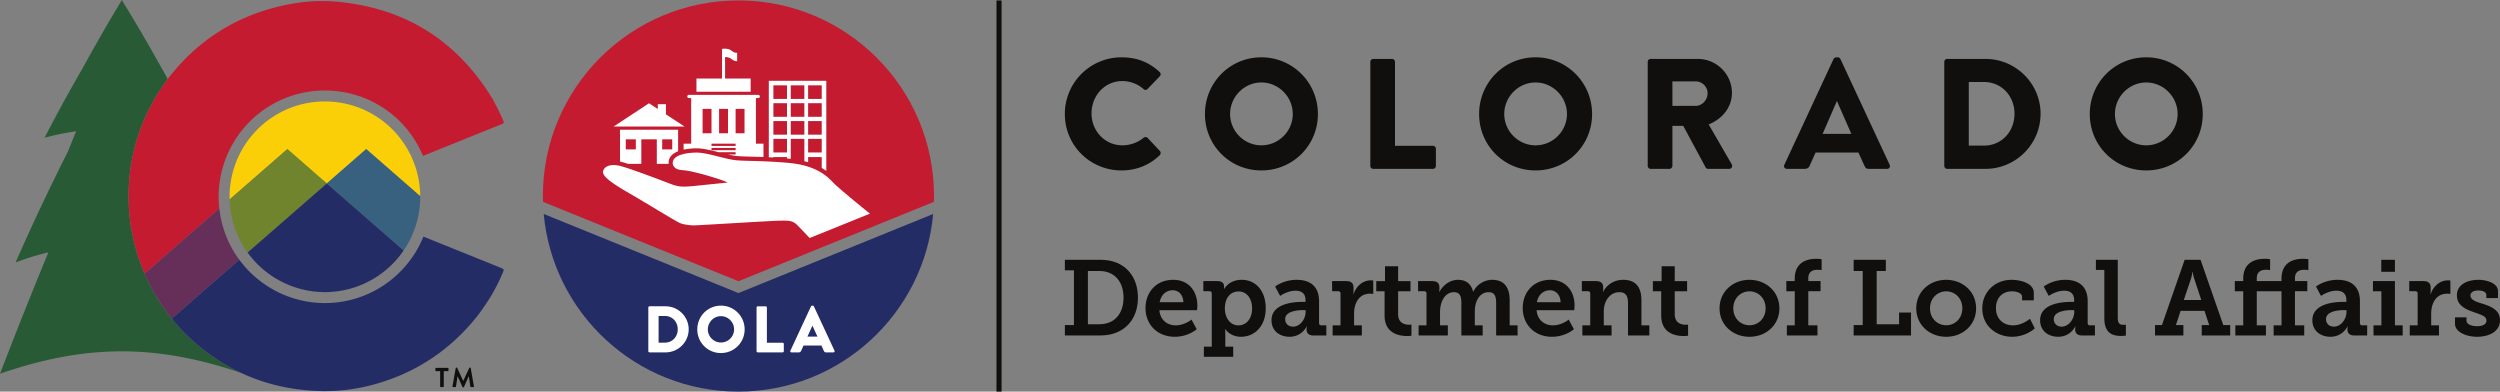 <svg xmlns="http://www.w3.org/2000/svg" height="132.147" width="843.653"><rect width="100%" height="100%" fill="#808080" stroke="none"/><path d="M378.744 27.356c2.596 0 5.197.952 7.153 2.704a.929.929 0 001.328 0l4.138-4.298c.42-.427.42-1.055-.055-1.49-3.604-3.272-7.524-4.925-12.827-4.925a19.09 19.09 0 00-19.138 19.138c0 10.609 8.529 19.031 19.138 19.031 4.719 0 9.274-1.639 12.882-5.14.376-.374.42-1.056.048-1.437l-4.132-4.398c-.318-.367-1.01-.367-1.382-.046-1.901 1.643-4.614 2.545-7.101 2.545-5.99 0-10.447-4.884-10.447-10.768 0-5.933 4.406-10.916 10.395-10.916M425.655 49.044c-5.776 0-10.544-4.771-10.544-10.559 0-5.828 4.768-10.652 10.544-10.652 5.838 0 10.605 4.824 10.605 10.652 0 5.788-4.767 10.559-10.605 10.559m0-29.7c-10.604 0-19.031 8.537-19.031 19.141 0 10.609 8.427 19.031 19.03 19.031 10.606 0 19.087-8.422 19.087-19.03 0-10.605-8.481-19.142-19.086-19.142M483.548 49.199h-12.79v-28.31c0-.54-.475-1.008-1.003-1.008h-6.316a.998.998 0 00-1.006 1.009v35.093c0 .527.42 1.005 1.006 1.005h20.109c.584 0 1.01-.478 1.01-1.005v-5.779c0-.531-.426-1.005-1.01-1.005M518.179 49.044c-5.784 0-10.554-4.771-10.554-10.559 0-5.828 4.77-10.652 10.554-10.652 5.833 0 10.612 4.824 10.612 10.652 0 5.788-4.779 10.559-10.612 10.559m0-29.7c-10.608 0-19.034 8.537-19.034 19.141 0 10.609 8.426 19.031 19.034 19.031 10.612 0 19.088-8.422 19.088-19.03 0-10.605-8.476-19.142-19.088-19.142M572.219 35.73h-7.847v-8.27h7.847c2.176 0 4.03 1.801 4.03 4.025 0 2.237-1.854 4.245-4.03 4.245m4.398 6.26c4.614-1.864 7.843-5.785 7.843-10.66 0-6.303-5.197-11.449-11.545-11.449H557.05a.993.993 0 00-1.007 1.005v35.097a1 1 0 001.007 1.005h6.312c.521 0 1.009-.478 1.009-1.005V42.467h3.656l7.575 14.043c.097.213.429.478.848.478h7.045c.904 0 1.272-.835.904-1.533l-7.783-13.465M669.479 49.141h-5.092v-21.47h5.092c5.981 0 10.338 4.71 10.338 10.705 0 6.047-4.357 10.765-10.338 10.765m.528-29.26h-12.931c-.528 0-.957.468-.957 1.005v35.092c0 .532.429 1.006.957 1.006h12.93c10.234 0 18.606-8.314 18.606-18.608 0-10.177-8.372-18.495-18.605-18.495M724.264 49.044c-5.787 0-10.556-4.771-10.556-10.559 0-5.828 4.77-10.652 10.556-10.652 5.828 0 10.597 4.824 10.597 10.652 0 5.788-4.769 10.559-10.597 10.559m0-29.7c-10.613 0-19.043 8.537-19.043 19.141 0 10.609 8.43 19.031 19.043 19.031 10.597 0 19.079-8.422 19.079-19.03 0-10.605-8.482-19.142-19.079-19.142M615.063 45.184l4.824-11.113 4.876 11.113zm6.017-25.25c-.159-.324-.52-.59-.892-.59h-.535c-.378 0-.748.266-.909.59L602.149 55.6c-.328.7.102 1.383.899 1.383h5.832c1.059 0 1.536-.324 1.903-1.27l1.909-4.24h14.45l1.902 4.185c.54 1.146.757 1.325 1.85 1.325h5.883c.8 0 1.227-.684.903-1.383l-16.6-35.668M338.001 132.147h-1.73v-132H338v132M370.22 109.437c1.62 0 2.916-.144 4.176-.649 2.915-1.187 4.75-4.174 4.75-8.349 0-4.318-1.942-7.27-4.931-8.422-1.295-.503-2.483-.576-3.995-.576h-3.095v17.996zm-10.868.251h3.059V91.226h-3.059v-3.564H370.4c2.052 0 3.672.109 5.327.612 4.968 1.475 8.278 5.866 8.278 12.165 0 6.046-3.06 10.401-7.917 12.021-1.728.611-3.528.755-5.652.755h-11.084v-3.527M399.344 101.987c-.072-2.52-1.62-4.032-3.563-4.032-2.34 0-3.994 1.62-4.426 4.032zm-3.455-7.558c5.291 0 8.17 3.85 8.17 8.71 0 .539-.108 1.547-.108 1.547h-12.704c.288 3.383 2.736 5.11 5.506 5.11 2.987 0 5.327-1.942 5.327-1.942l1.763 3.238s-2.807 2.556-7.415 2.556c-6.081 0-9.86-4.39-9.86-9.61 0-5.65 3.815-9.61 9.321-9.61M417.921 109.796c2.518 0 4.607-2.05 4.607-5.686 0-3.49-1.873-5.76-4.572-5.76-2.375 0-4.607 1.729-4.607 5.797 0 2.842 1.583 5.65 4.572 5.65zm-8.998 7.198V99.071c0-.504-.288-.792-.792-.792h-2.051V94.86h4.715c1.69 0 2.266.792 2.266 1.728v.108c0 .432-.036.828-.036.828h.072s1.584-3.095 5.903-3.095c4.967 0 8.135 3.922 8.135 9.61 0 5.829-3.564 9.61-8.387 9.61-3.635 0-5.29-2.592-5.29-2.592h-.073s.108.647.108 1.583v4.354h2.663v3.42h-9.896v-3.42h2.663M436.353 110.228c2.483 0 4.247-2.663 4.247-4.967v-.61h-.756c-1.8 0-6.153.287-6.153 3.058 0 1.367.97 2.52 2.662 2.52zm3.06-8.35h1.151v-.612c0-2.338-1.475-3.166-3.383-3.166-2.736 0-5.182 1.763-5.182 1.763l-1.692-3.167s2.842-2.267 7.27-2.267c4.931 0 7.558 2.555 7.558 7.233v7.343c0 .54.289.791.792.791h1.656v3.42h-4.32c-1.691 0-2.339-.9-2.339-1.944v-.215c0-.577.108-.936.108-.936h-.072s-1.547 3.527-5.795 3.527c-3.13 0-6.081-1.836-6.081-5.58 0-5.614 7.377-6.19 10.33-6.19M449.71 109.796h2.663V99.071c0-.504-.286-.792-.79-.792h-2.052V94.86h4.785c1.62 0 2.448.684 2.448 2.232v1.08c0 .683-.07 1.152-.07 1.152h.07c.83-2.628 3.024-4.715 5.83-4.715.433 0 .829.072.829.072v4.498s-.468-.071-1.116-.071c-3.708 0-5.363 3.24-5.363 6.693v3.995h2.628v3.42h-9.863v-3.42M467.243 98.28h-2.808v-3.42h2.95v-5.002h4.428v5.002h4.174v3.42h-4.174v7.737c0 3.132 2.375 3.564 3.67 3.564.504 0 .829-.036.829-.036v3.742s-.576.108-1.404.108c-2.592 0-7.665-.755-7.665-6.91V98.28M478.725 109.796h2.664v-10.76c0-.504-.288-.757-.792-.757h-2.052V94.86h4.787c1.62 0 2.412.756 2.412 2.052v.828c0 .396-.072.792-.072.792h.072c.936-1.872 3.239-4.103 6.263-4.103 2.554 0 4.39 1.187 5.11 3.995h.072c1.008-2.16 3.455-3.995 6.37-3.995 3.706 0 5.902 2.159 5.902 6.982v8.385h2.664v3.42h-7.234v-10.942c0-2.087-.396-3.67-2.519-3.67-3.132 0-4.679 3.131-4.679 6.514v4.678h2.663v3.42h-7.199v-10.942c0-1.979-.324-3.67-2.482-3.67-3.24 0-4.715 3.419-4.715 6.73v4.462h2.628v3.42h-9.863v-3.42M526.639 101.987c-.072-2.52-1.62-4.032-3.563-4.032-2.34 0-3.995 1.62-4.427 4.032zm-3.455-7.558c5.29 0 8.17 3.85 8.17 8.71 0 .539-.109 1.547-.109 1.547H518.54c.288 3.383 2.736 5.11 5.507 5.11 2.988 0 5.326-1.942 5.326-1.942l1.764 3.238s-2.808 2.556-7.414 2.556c-6.082 0-9.86-4.39-9.86-9.61 0-5.65 3.814-9.61 9.321-9.61M533.985 109.796h2.664V99.071c0-.504-.288-.792-.792-.792h-2.05V94.86h4.821c1.62 0 2.376.756 2.376 2.052v.828c0 .396-.073.792-.073.792h.073c.215-.577 2.159-4.103 6.765-4.103 3.924 0 6.156 2.122 6.156 6.982v8.385h2.663v3.42h-7.199v-10.869c0-2.232-.612-3.743-2.914-3.743-3.312 0-5.256 3.167-5.256 6.37v4.822h2.628v3.42h-9.862v-3.42M560.59 98.28h-2.809v-3.42h2.952v-5.002h4.426v5.002h4.176v3.42h-4.176v7.737c0 3.132 2.377 3.564 3.672 3.564.504 0 .826-.036.826-.036v3.742s-.574.108-1.402.108c-2.592 0-7.666-.755-7.666-6.91V98.28M590.395 109.76c2.952 0 5.434-2.302 5.434-5.722 0-3.383-2.482-5.722-5.434-5.722-2.987 0-5.47 2.339-5.47 5.722 0 3.42 2.483 5.722 5.47 5.722zm-.036-15.331c5.614 0 10.113 3.995 10.113 9.61 0 5.65-4.499 9.61-10.077 9.61-5.615 0-10.114-3.96-10.114-9.61 0-5.615 4.499-9.61 10.078-9.61M602.997 109.796h2.663V98.28h-2.843V94.86h2.843v-.827c0-5.938 4.752-6.695 7.199-6.695 1.078 0 1.872.145 1.872.145v3.67s-.47-.108-1.404-.108c-1.044 0-3.096.216-3.096 2.88v.935h4.14v3.42h-4.14v11.516h3.096v3.42h-10.33v-3.42M625.533 109.688h3.059V91.441h-3.059v-3.779h10.868v3.779h-3.094v17.996h7.558v-3.96h4.031v7.738h-19.363v-3.527M656.779 109.76c2.95 0 5.433-2.302 5.433-5.722 0-3.383-2.483-5.722-5.433-5.722-2.988 0-5.471 2.339-5.471 5.722 0 3.42 2.483 5.722 5.47 5.722zm-.036-15.331c5.614 0 10.113 3.995 10.113 9.61 0 5.65-4.499 9.61-10.077 9.61-5.615 0-10.114-3.96-10.114-9.61 0-5.615 4.499-9.61 10.078-9.61M678.81 94.429c3.06 0 7.522 1.152 7.522 4.391v2.52h-3.96v-1.225c0-1.224-1.87-1.799-3.417-1.799-3.348 0-5.399 2.304-5.399 5.65 0 3.78 2.627 5.83 5.759 5.83 2.59 0 4.714-1.438 5.722-2.231l1.619 3.24c-1.26 1.187-4.103 2.843-7.593 2.843-5.363 0-10.114-3.636-10.114-9.574 0-5.47 4.21-9.645 9.862-9.645M695.73 110.228c2.483 0 4.249-2.663 4.249-4.967v-.61h-.758c-1.798 0-6.153.287-6.153 3.058 0 1.367.97 2.52 2.663 2.52zm3.06-8.35h1.151v-.612c0-2.338-1.474-3.166-3.382-3.166-2.736 0-5.183 1.763-5.183 1.763l-1.692-3.167s2.844-2.267 7.27-2.267c4.931 0 7.558 2.555 7.558 7.233v7.343c0 .54.29.791.793.791h1.655v3.42h-4.319c-1.692 0-2.34-.9-2.34-1.944v-.215c0-.577.108-.936.108-.936h-.072s-1.546 3.527-5.794 3.527c-3.131 0-6.082-1.836-6.082-5.58 0-5.614 7.378-6.19 10.33-6.19M710.132 91.082h-2.843v-3.42h7.378v19.435c0 1.656.36 2.52 1.872 2.52.502 0 .864-.036.864-.036v3.67s-.756.11-1.656.11c-2.916 0-5.615-.973-5.615-5.976V91.082M742.852 101.232l-2.41-7.235c-.397-1.26-.469-2.232-.469-2.232h-.108s-.108.972-.468 2.232l-2.448 7.235zm-15.62 8.456h2.34l7.667-22.026h5.361l7.665 22.026h2.34v3.527h-9.609v-3.527h2.52l-1.584-4.786h-8.061l-1.584 4.786h2.52v3.527h-9.575v-3.527M754.34 109.796h2.663V98.28h-2.843V94.86h2.843v-.827c0-5.938 4.752-6.695 7.198-6.695 1.079 0 1.872.145 1.872.145v3.67s-.469-.108-1.404-.108c-1.044 0-3.096.216-3.096 2.88v.935h8.351v-.827c0-5.938 4.715-6.695 7.163-6.695 1.114 0 1.906.145 1.906.145v3.67s-.468-.108-1.402-.108c-1.046 0-3.132.216-3.132 2.88v.935h4.174v3.42h-4.174v11.516h3.132v3.42H767.26v-3.42h2.664V98.28h-8.35v11.517h3.095v3.42H754.34v-3.42M787.601 110.228c2.484 0 4.248-2.663 4.248-4.967v-.61h-.756c-1.8 0-6.154.287-6.154 3.058 0 1.367.972 2.52 2.662 2.52zm3.06-8.35h1.152v-.612c0-2.338-1.476-3.166-3.384-3.166-2.734 0-5.181 1.763-5.181 1.763l-1.693-3.167s2.844-2.267 7.27-2.267c4.932 0 7.558 2.555 7.558 7.233v7.343c0 .54.289.791.793.791h1.655v3.42h-4.319c-1.692 0-2.34-.9-2.34-1.944v-.215c0-.577.108-.936.108-.936h-.072s-1.547 3.527-5.793 3.527c-3.132 0-6.083-1.836-6.083-5.58 0-5.614 7.377-6.19 10.33-6.19M803.587 87.662h4.606v4.068h-4.606zm-2.627 22.134h2.663V98.28h-2.843V94.86h7.413v14.936h2.627v3.42h-9.86v-3.42M813.2 109.796h2.663V99.071c0-.504-.288-.792-.792-.792h-2.051V94.86h4.787c1.62 0 2.446.684 2.446 2.232v1.08a8.39 8.39 0 01-.072 1.152h.072c.828-2.628 3.023-4.715 5.831-4.715.432 0 .828.072.828.072v4.498s-.47-.071-1.116-.071c-3.707 0-5.364 3.24-5.364 6.693v3.995h2.628v3.42h-9.86v-3.42M828.463 107.097h3.886v1.08c0 1.26 1.691 1.907 3.599 1.907 1.836 0 3.132-.647 3.132-1.871 0-1.548-1.728-1.944-4.175-2.843-2.7-.936-5.794-2.196-5.794-5.687 0-3.887 3.886-5.254 7.233-5.254 2.664 0 6.623 1.043 6.623 3.815v2.339h-3.923V99.54c0-.936-1.08-1.512-2.7-1.512-1.439 0-2.663.504-2.663 1.655 0 1.512 1.8 2.124 3.852 2.736 2.807.9 6.118 2.05 6.118 5.65 0 3.707-3.527 5.58-7.738 5.58-3.348 0-7.45-1.44-7.45-4.428v-2.124" fill="#100f0d"/><path d="M315.148 68.115c.02-.655.05-1.307.05-1.968 0-36.45-29.549-65.999-66-65.999-36.45 0-66 29.55-66 66 0 .66.031 1.312.051 1.967l65.95 26.782 65.949-26.782" fill="#c41b31"/><path d="M249.199 98.893l-.696-.282-65.015-26.402c3.061 33.607 31.305 59.938 65.71 59.938 34.406 0 62.649-26.33 65.711-59.938L249.2 98.893" fill="#242c66"/><path d="M224.38 115.627c2.51 0 4.333-1.977 4.333-4.51 0-2.51-1.822-4.488-4.333-4.488h-2.132v8.998zm-5.597-11.84c0-.223.177-.423.4-.423h5.42c4.288 0 7.798 3.488 7.798 7.753 0 4.31-3.51 7.798-7.798 7.798h-5.42c-.223 0-.4-.2-.4-.421v-14.708M243.288 115.583c2.444 0 4.443-2 4.443-4.421 0-2.444-1.999-4.466-4.443-4.466-2.421 0-4.421 2.022-4.421 4.466 0 2.422 2 4.42 4.421 4.42zm0-12.442a7.983 7.983 0 017.997 8.02c0 4.444-3.554 7.977-7.997 7.977a7.927 7.927 0 01-7.976-7.976c0-4.444 3.532-8.02 7.976-8.02M255.308 103.786c0-.222.177-.422.421-.422h2.644c.222 0 .423.2.423.422v11.864h5.288c.244 0 .421.2.421.422v2.422a.421.421 0 01-.421.421h-8.355a.421.421 0 01-.421-.421v-14.708M275.859 113.584l-1.69-3.667h-.021l-1.665 3.667zm-9.131 4.754l6.953-14.952a.452.452 0 01.378-.245h.222a.45.45 0 01.378.245l6.953 14.952c.135.288-.044.577-.377.577h-2.467c-.399 0-.576-.133-.777-.555l-.799-1.755h-6.043l-.8 1.777a.829.829 0 01-.801.533h-2.443c-.333 0-.512-.289-.377-.577M281.045 61.497c-2.489-2.715-6.493-5.78-15.018-6.534-8.524-.754-13.42-.556-17.343-.858-3.923-.302-10.119-2.763-14.116-2.612-3.999.15-6.327 1.028-7.157 2.234-.83 1.208-.528 3.546 2.942 3.697 3.47.15 13.82 3.347 15.178 4.177 0 0-4.919.5-9.974 1.028-5.053.528-6.41.528-9.353-.604-2.943-1.131-14.181-5.431-17.275-6.11-3.093-.679-5.129.302-5.43 1.962-.303 1.66 3.318 4.148 8.825 7.317 5.507 3.168 15.841 9.58 17.199 10.108 1.358.528 3.394.754 4.753.754 1.357 0 26.692-1.601 29.257-1.601 2.564 0 3.886-.114 5.507 1.508a304.42 304.42 0 014.187 4.362l20.333-8.222c-4.276-3.466-11.159-9.126-12.515-10.606M253.313 26.505h-8.629v-7.259c.625.009 1.417.124 2.01.561 1.145.845 1.386.814 2.066.845V17.835c-.68-.032-.921 0-2.067-.845-1.145-.846-3.036-.487-3.036-.487l.019.025h-.019v9.977h-8.629v4.44h18.285v-4.44M237.092 36.741h3.01v8.221h-3.01zm5.573 0h3.01v8.221h-3.01zm5.575 12.501h-8.139v-.77h8.139zm0-12.5h3.01v8.22h-3.01zm0 13.94h-8.139v-.77h8.139zm-13.31-.635c2.24 0 4.92.644 7.547 1.306h5.763v.77h-2.61c1.163.265 2.246.476 3.163.547 1.47.112 3.076.154 4.966.203 1.176.03 2.46.064 3.884.118v-4.518h-2.547V33.1h.821c.274 0 .494-.244.494-.545 0-.3-.22-.544-.494-.544h-23.493c-.272 0-.493.244-.493.544 0 .301.221.545.493.545h.821v15.373h-2.548v2.023c1.104-.235 2.367-.388 3.816-.442l.418-.007" fill="#fff"/><path d="M260.988 46.867h4.592v4.592h-4.592zm0-6.015h4.592v4.592h-4.592zm0-6.033h4.592v4.592h-4.592zm0-6.015h4.592v4.592h-4.592zm5.861 12.048h4.592v4.592h-4.592zm0-6.033h4.592v4.592h-4.592zm0-6.015h4.592v4.592h-4.592zm5.862 18.063h4.59v4.592h-4.59zm0-6.015h4.59v4.592h-4.59zm0-6.033h4.59v4.592h-4.59zm0-6.015h4.59v4.592h-4.59zm-11.723 24.193h4.592v.484l.573.047c.24.021.463.051.696.077v-6.738h4.592V54.4c.438.11.862.225 1.27.348v-1.75h4.59v3.68c.559.317 1.071.641 1.544.971V27.261h-19.4v25.81c.499.023 1.012.05 1.543.08v-.154M228.841 42.709h2.174l-6.287-4.119v-3.425h-2.74v1.63l-2.97-1.946-11.967 7.86h21.79M211.176 47.024h3.39v3.39h-3.39zm12.287 0h3.39v3.39h-3.39zM211.965 55.3h4.454v-8.277h5.228V55.3h3.984c-.072-.83.11-1.686.594-2.39.54-.786 1.426-1.405 2.616-1.871v-7.265h-19.617v10.732l.015.002c.629.139 1.586.423 2.726.792" fill="#fff"/><path d="M57.979 107.51a66.962 66.962 0 01-5.52-7.996c-.093-.132-.212-.29-.305-.424-1.205-2.21-2.356-4.447-3.362-6.763a57.65 57.65 0 01-.847-2.092c-3.455-8.856-4.937-18.002-4.474-27.493.543-10.338 3.415-20.027 8.524-29.015.04-.132.08-.291.16-.424 1.414-2.274 2.858-4.503 4.46-6.633-.74-1.327-1.522-2.724-2.38-4.25-5.226-9.3-7.86-13.783-13.118-22.415C35.86 8.788 33.225 13.347 28 22.798c-5.234 9.139-7.84 13.876-12.976 23.685 4.228-1.1 6.368-1.538 10.666-2.185-1.094 2.683-1.64 4.032-2.73 6.745A799.197 799.197 0 005.254 88.557c4.368-1.613 6.59-2.293 11.073-3.398A1775.29 1775.29 0 000 126.122c28.882-9.967 52.482-10.097 81.428-.257-5.95-2.778-11.523-6.494-16.698-11.168a64.066 64.066 0 01-6.751-7.187" fill="#285a35"/><path d="M109.643 34.237a32.05 32.05 0 00-24.71 11.579l-.164.185c-4.688 5.687-7.298 12.956-7.298 20.408 0 .314.009.606.016.899l19.488-16.995 13.303 11.609 13.303-11.61 18.215 15.894c-.027-4.236-.855-8.33-2.472-12.172-4.999-12.03-16.648-19.797-29.681-19.797" fill="#facf07"/><path d="M51.995 33.727c-5.109 8.988-7.981 18.677-8.524 29.015-.463 9.491 1.02 18.637 4.474 27.493.265.702.556 1.403.847 2.092l25.216-21.983c-.05-.452-.104-.904-.136-1.358a31.68 31.68 0 01-.097-2.577c0-8.309 2.91-16.413 8.193-22.819l.169-.19c6.78-8.153 16.822-12.858 27.506-12.858 14.532 0 27.521 8.661 33.092 22.066l.006.018c8.89-3.604 17.76-7.19 26.652-10.759.596-.251.768-.423.464-1.098-1.085-2.529-2.356-5.017-3.666-7.466a5.086 5.086 0 00-.384-.595C153.8 13.395 136.46 2.686 113.812.582c-6.5-.596-12.946 0-19.313 1.508-15.05 3.548-27.414 11.397-37.063 23.496-.283.356-.55.722-.821 1.084-1.602 2.13-3.046 4.359-4.46 6.633-.08.133-.12.292-.16.424" fill="#c41b31"/><path d="M96.975 50.313L77.487 67.308a32.166 32.166 0 004.603 15.725 34.25 34.25 0 001.46 2.185l26.728-23.296-13.303-11.61" fill="#6f842d"/><path d="M78.98 85.031a36.023 36.023 0 01-4.972-14.687L48.792 92.327c1.006 2.316 2.157 4.553 3.362 6.763.093.133.212.292.305.424a66.962 66.962 0 005.52 7.996l.966-.835 21.81-19.023c-.032-.043-.068-.084-.1-.128a36.78 36.78 0 01-1.676-2.493" fill="#662f59"/><path d="M169.063 90.407c-8.722-3.54-17.444-7.036-26.176-10.56l-.003.006a35.097 35.097 0 01-3.755 6.949 35.849 35.849 0 01-29.486 15.474c-11.368 0-22.152-5.466-28.888-14.624l-21.81 19.023-.966.835a64.066 64.066 0 006.75 7.187c5.176 4.674 10.748 8.39 16.699 11.168 8.003 3.737 16.695 5.769 26.057 6.08 6.79.251 13.462-.635 20.001-2.568 12.774-3.76 23.482-10.762 32.126-20.928a62.788 62.788 0 001.668-2.065c1.773-2.316 3.388-4.765 4.91-7.294 1.271-2.316 2.489-4.672 3.509-7.12.078-.253.158-.424.212-.557l.078-.212-.078-.33c-.134-.172-.384-.252-.848-.464" fill="#242c66"/><path d="M110.278 61.922l25.547 22.277.379.326a31.429 31.429 0 003.253-6.058A31.781 31.781 0 00141.8 66.41c0-.068-.004-.135-.004-.203l-18.215-15.893-13.303 11.609" fill="#38607f"/><path d="M110.278 61.922L83.549 85.218l.085.117C89.68 93.633 99.4 98.58 109.643 98.58a32.157 32.157 0 0026.449-13.883c.039-.057.073-.115.112-.172l-.379-.326-25.547-22.277" fill="#242c66"/><path d="M148.535 125.25h-1.412a.175.175 0 01-.18-.175v-.76c0-.093.076-.17.18-.17h4.041c.104 0 .18.077.18.17v.76a.175.175 0 01-.18.175h-1.416v5.194c0 .094-.079.18-.177.18h-.858a.186.186 0 01-.178-.18v-5.194M153.797 124.19c.008-.077.063-.14.167-.14h.145c.079 0 .128.037.159.089l2.037 4.37h.028l2.038-4.37c.028-.052.072-.089.158-.089h.148c.102 0 .159.063.167.14l1.09 6.217c.027.13-.046.216-.167.216h-.842c-.081 0-.154-.078-.174-.139l-.55-3.509h-.026l-1.62 3.638c-.016.058-.071.1-.156.1h-.167a.17.17 0 01-.161-.1l-1.636-3.638h-.028l-.536 3.51c-.011.06-.082.138-.167.138h-.832c-.119 0-.197-.085-.176-.216l1.101-6.217" fill="#100f0d"/></svg>